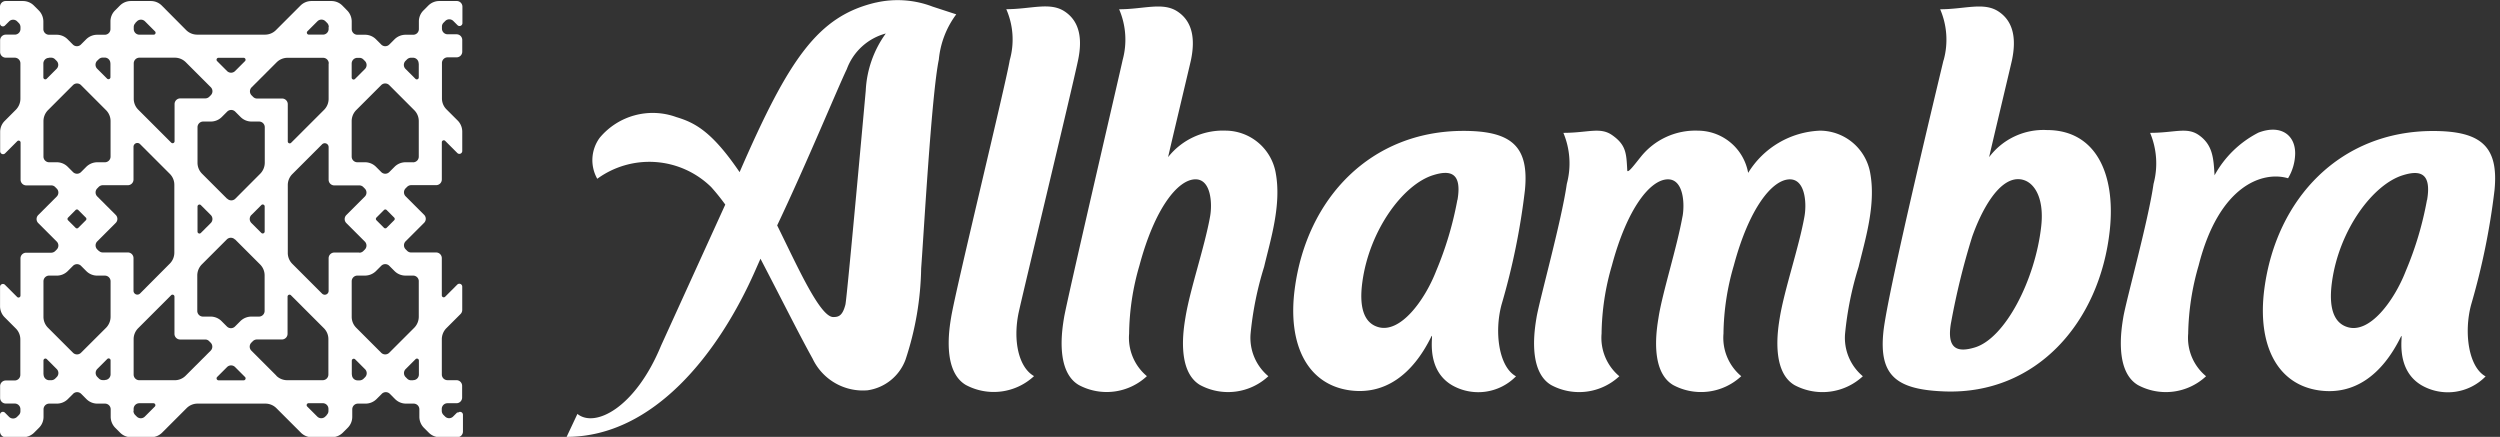 <svg xmlns="http://www.w3.org/2000/svg" xmlns:xlink="http://www.w3.org/1999/xlink" width="162.14" height="28.335" viewBox="0 0 162.14 28.335">
  <rect x="0" y="0" width="162.14" height="28.335" fill="#333333" stroke="none"/>
  <defs>
    <clipPath id="clip-path">
      <path id="Trazado_873" data-name="Trazado 873" d="M0,0H162.14V28.335H0Z" fill="#fff"/>
    </clipPath>
    <clipPath id="clip-path-2">
      <path id="Trazado_872" data-name="Trazado 872" d="M0,0H161.82V28.335H0Z" fill="#fff"/>
    </clipPath>
  </defs>
  <g id="logo-menu-alhambra" clip-path="url(#clip-path)">
    <g id="Grupo_5052" data-name="Grupo 5052" clip-path="url(#clip-path-2)">
      <path id="Trazado_870" data-name="Trazado 870" d="M29.659,26.719l-.268.268a.368.368,0,0,1-.528,0l-.1-.1a.379.379,0,0,1-.112-.26V26.5a.368.368,0,0,1,.372-.372H29.6a.368.368,0,0,0,.372-.372v-.751a.368.368,0,0,0-.372-.372h-.573a.368.368,0,0,1-.372-.372V21.973a1.022,1.022,0,0,1,.29-.707l.922-.922a.379.379,0,0,0,.112-.26V18.566a.188.188,0,0,0-.32-.134l-.789.789a.126.126,0,0,1-.216-.089v-2.41a.368.368,0,0,0-.372-.372H26.661a.35.35,0,0,1-.26-.112l-.089-.089a.368.368,0,0,1,0-.528l1.19-1.19a.368.368,0,0,0,0-.528l-1.19-1.19a.368.368,0,0,1,0-.528l.089-.089a.379.379,0,0,1,.26-.112h1.622a.368.368,0,0,0,.372-.372V9.2a.127.127,0,0,1,.216-.089l.789.789a.187.187,0,0,0,.32-.134V8.508a1.022,1.022,0,0,0-.29-.707l-.737-.736a1,1,0,0,1-.29-.707V4.067a.368.368,0,0,1,.372-.372h.573a.368.368,0,0,0,.372-.372V2.572a.368.368,0,0,0-.372-.372h-.573a.368.368,0,0,1-.372-.372V1.7a.349.349,0,0,1,.112-.26l.1-.1a.368.368,0,0,1,.528,0l.268.268a.187.187,0,0,0,.32-.134V.414a.368.368,0,0,0-.372-.372H28.491a1.009,1.009,0,0,0-.707.29L27.457.66a1,1,0,0,0-.29.707v.491a.368.368,0,0,1-.372.372H26.3a1.022,1.022,0,0,0-.707.29l-.342.342a.368.368,0,0,1-.528,0l-.342-.342a1,1,0,0,0-.707-.29h-.491a.368.368,0,0,1-.372-.372V1.367a1.022,1.022,0,0,0-.29-.707L22.2.333a1,1,0,0,0-.707-.29H20.2a1.009,1.009,0,0,0-.707.29l-1.6,1.6a1,1,0,0,1-.707.29h-4.4a1.009,1.009,0,0,1-.707-.29L10.489.333a1,1,0,0,0-.707-.29H8.488a1.009,1.009,0,0,0-.707.29L7.454.66a1,1,0,0,0-.29.707v.491a.368.368,0,0,1-.372.372H6.3a1.022,1.022,0,0,0-.707.29l-.342.342a.368.368,0,0,1-.528,0L4.382,2.52a1,1,0,0,0-.707-.29H3.184a.368.368,0,0,1-.372-.372V1.367A1.022,1.022,0,0,0,2.522.66L2.195.333a1,1,0,0,0-.707-.29H.372A.368.368,0,0,0,0,.414V1.5a.188.188,0,0,0,.32.134l.268-.268a.368.368,0,0,1,.528,0l.1.1a.379.379,0,0,1,.112.26V1.85a.368.368,0,0,1-.372.372H.379a.368.368,0,0,0-.372.372v.751a.368.368,0,0,0,.372.372H.952a.368.368,0,0,1,.372.372V6.381a1.022,1.022,0,0,1-.29.707L.3,7.824a1,1,0,0,0-.29.707V9.788a.188.188,0,0,0,.32.134l.789-.789a.126.126,0,0,1,.216.089v2.41A.368.368,0,0,0,1.7,12H3.325a.349.349,0,0,1,.26.112l.089.089a.368.368,0,0,1,0,.528l-1.19,1.19a.368.368,0,0,0,0,.528l1.19,1.19a.368.368,0,0,1,0,.528l-.089.089a.378.378,0,0,1-.26.112H1.7a.368.368,0,0,0-.372.372v2.41a.127.127,0,0,1-.216.089l-.789-.789a.187.187,0,0,0-.32.134v1.257a1.022,1.022,0,0,0,.29.707l.736.737a1,1,0,0,1,.29.707v2.291a.368.368,0,0,1-.372.372H.379a.368.368,0,0,0-.372.372v.751a.368.368,0,0,0,.372.372H.952a.368.368,0,0,1,.372.372v.127a.349.349,0,0,1-.112.26l-.1.1a.368.368,0,0,1-.528,0L.32,26.741a.187.187,0,0,0-.32.134v1.086a.368.368,0,0,0,.372.372H1.5a1.022,1.022,0,0,0,.707-.29l.327-.327a1,1,0,0,0,.29-.707v-.484a.368.368,0,0,1,.372-.372H3.69a1.009,1.009,0,0,0,.707-.29l.342-.342a.368.368,0,0,1,.528,0l.342.342a1,1,0,0,0,.707.29h.491a.368.368,0,0,1,.372.372v.484a1.022,1.022,0,0,0,.29.707l.327.327a1,1,0,0,0,.707.29H9.8a1.022,1.022,0,0,0,.707-.29l1.6-1.6a1,1,0,0,1,.707-.29h4.4a1.009,1.009,0,0,1,.707.29l1.6,1.6a1,1,0,0,0,.707.29h1.294a1.022,1.022,0,0,0,.707-.29l.327-.327a1,1,0,0,0,.29-.707v-.484a.368.368,0,0,1,.372-.372h.491a1.009,1.009,0,0,0,.707-.29l.342-.342a.368.368,0,0,1,.528,0l.342.342a1,1,0,0,0,.707.29h.491a.368.368,0,0,1,.372.372v.484a1.021,1.021,0,0,0,.29.707l.327.327a1,1,0,0,0,.707.29h1.131a.368.368,0,0,0,.372-.372V26.875a.188.188,0,0,0-.32-.134ZM12.81,14.995V13.366a.128.128,0,0,1,.216-.089l.64.64a.368.368,0,0,1,0,.528l-.64.64a.126.126,0,0,1-.216-.089Zm3.5-1.079.64-.64a.126.126,0,0,1,.216.089v1.629a.128.128,0,0,1-.216.089l-.64-.64A.368.368,0,0,1,16.306,13.916ZM14.722,12.86,13.1,11.238a1,1,0,0,1-.29-.707v-2.3a.368.368,0,0,1,.372-.372h.491a1.009,1.009,0,0,0,.707-.29l.35-.35a.368.368,0,0,1,.528,0l.35.35a1,1,0,0,0,.707.29H16.8a.368.368,0,0,1,.372.372v2.3a1.022,1.022,0,0,1-.29.707L15.265,12.86a.368.368,0,0,1-.528,0h-.015Zm.528,2.648,1.622,1.622a1,1,0,0,1,.29.707v2.3a.368.368,0,0,1-.372.372H16.3a1.022,1.022,0,0,0-.707.29l-.35.35a.368.368,0,0,1-.528,0l-.35-.35a1,1,0,0,0-.707-.29h-.491a.368.368,0,0,1-.372-.372v-2.3a1.022,1.022,0,0,1,.29-.707l1.622-1.622a.368.368,0,0,1,.528,0h.015Zm.64-11.568-.64.64a.368.368,0,0,1-.528,0l-.64-.64a.126.126,0,0,1,.089-.216H15.8A.128.128,0,0,1,15.89,3.941ZM8.778,1.463l.1-.1a.368.368,0,0,1,.528,0l.647.647a.126.126,0,0,1-.089.216H9.046a.368.368,0,0,1-.372-.372V1.731a.349.349,0,0,1,.112-.26Zm12.535.26V1.85a.368.368,0,0,1-.372.372h-.915a.128.128,0,0,1-.089-.216l.647-.647a.368.368,0,0,1,.528,0l.1.1a.378.378,0,0,1,.112.26l-.007.007ZM8.666,26.629V26.5a.368.368,0,0,1,.372-.372h.915a.127.127,0,0,1,.089.216l-.647.647a.368.368,0,0,1-.528,0l-.1-.1a.379.379,0,0,1-.112-.26l.007-.007Zm12.535.26-.1.1a.368.368,0,0,1-.528,0l-.647-.647a.126.126,0,0,1,.089-.216h.915a.368.368,0,0,1,.372.372v.127a.35.35,0,0,1-.112.26l.007.007ZM9.038,3.717h2.3a1.009,1.009,0,0,1,.707.29l1.622,1.622a.368.368,0,0,1,0,.528l-.089.089a.379.379,0,0,1-.26.112H11.694a.368.368,0,0,0-.372.372V9.14a.128.128,0,0,1-.216.089L8.964,7.087a1,1,0,0,1-.29-.707V4.089a.368.368,0,0,1,.372-.372H9.038Zm-5.847,0h.126a.349.349,0,0,1,.26.112l.089.089a.368.368,0,0,1,0,.528l-.64.64A.126.126,0,0,1,2.812,5V4.1a.368.368,0,0,1,.372-.372l.007-.007Zm3.972.372v.9a.128.128,0,0,1-.216.089l-.64-.64a.368.368,0,0,1,0-.528L6.4,3.822a.379.379,0,0,1,.26-.112h.126a.368.368,0,0,1,.372.372l.007.007ZM2.819,24.256v-.9a.127.127,0,0,1,.216-.089l.64.64a.368.368,0,0,1,0,.528l-.089.089a.378.378,0,0,1-.26.112H3.2a.368.368,0,0,1-.372-.372l-.007-.007Zm3.972.372H6.665a.349.349,0,0,1-.26-.112l-.089-.089a.368.368,0,0,1,0-.528l.64-.64a.126.126,0,0,1,.216.089v.9a.368.368,0,0,1-.372.372l-.007.007ZM2.819,10.13v-2.3a1.022,1.022,0,0,1,.29-.707L4.731,5.5a.368.368,0,0,1,.528,0L6.881,7.124a1,1,0,0,1,.29.707v2.3A.368.368,0,0,1,6.8,10.5H6.308a1.022,1.022,0,0,0-.707.29l-.342.342a.368.368,0,0,1-.528,0l-.342-.342a1,1,0,0,0-.707-.29H3.191a.368.368,0,0,1-.372-.372Zm.372,7.722h.491a1.008,1.008,0,0,0,.707-.29l.342-.342a.368.368,0,0,1,.528,0l.342.342a1,1,0,0,0,.707.29H6.8a.368.368,0,0,1,.372.372v2.3a1.022,1.022,0,0,1-.29.707L5.259,22.85a.368.368,0,0,1-.528,0L3.109,21.229a1,1,0,0,1-.29-.707v-2.3a.368.368,0,0,1,.372-.372Zm2.373-3.586-.484.484a.122.122,0,0,1-.179,0l-.484-.484a.122.122,0,0,1,0-.179L4.9,13.6a.122.122,0,0,1,.179,0l.484.484A.122.122,0,0,1,5.564,14.266ZM6.4,16.245l-.089-.089a.368.368,0,0,1,0-.528l1.19-1.19a.368.368,0,0,0,0-.528l-1.19-1.19a.368.368,0,0,1,0-.528L6.4,12.1a.379.379,0,0,1,.26-.112H8.287a.368.368,0,0,0,.372-.372V9.5a.249.249,0,0,1,.424-.179l1.934,1.934a1,1,0,0,1,.29.707v4.4a1.009,1.009,0,0,1-.29.707L9.083,19.012a.249.249,0,0,1-.424-.179V16.721a.368.368,0,0,0-.372-.372H6.665a.349.349,0,0,1-.26-.112v.007Zm4.939,8.391h-2.3a.368.368,0,0,1-.372-.372V21.973a1.009,1.009,0,0,1,.29-.707l2.142-2.142a.126.126,0,0,1,.216.089v2.41a.368.368,0,0,0,.372.372h1.622a.349.349,0,0,1,.26.112l.089.089a.368.368,0,0,1,0,.528l-1.622,1.622a1,1,0,0,1-.707.29ZM21.313,4.1V6.388a1.009,1.009,0,0,1-.29.707L18.88,9.237a.126.126,0,0,1-.216-.089V6.738a.368.368,0,0,0-.372-.372H16.671a.349.349,0,0,1-.26-.112l-.089-.089a.368.368,0,0,1,0-.528l1.622-1.622a1,1,0,0,1,.707-.29h2.3a.368.368,0,0,1,.372.372h-.007Zm5.847,0V5a.127.127,0,0,1-.216.089l-.64-.64a.368.368,0,0,1,0-.528l.089-.089a.379.379,0,0,1,.26-.112h.126a.368.368,0,0,1,.372.372l.007.007Zm-3.972-.372h.127a.349.349,0,0,1,.26.112l.089.089a.368.368,0,0,1,0,.528l-.64.64A.126.126,0,0,1,22.808,5V4.1a.368.368,0,0,1,.372-.372Zm3.6,20.911h-.127a.349.349,0,0,1-.26-.112l-.089-.089a.368.368,0,0,1,0-.528l.64-.64a.126.126,0,0,1,.216.089v.9a.368.368,0,0,1-.372.372l-.007.007Zm-3.972-.372v-.9a.128.128,0,0,1,.216-.089l.64.64a.368.368,0,0,1,0,.528l-.089.089a.379.379,0,0,1-.26.111h-.126a.368.368,0,0,1-.372-.372ZM26.788,10.5H26.3a1.009,1.009,0,0,0-.707.29l-.342.342a.368.368,0,0,1-.528,0l-.342-.342a1,1,0,0,0-.707-.29H23.18a.368.368,0,0,1-.372-.372v-2.3a1.022,1.022,0,0,1,.29-.707L24.72,5.5a.368.368,0,0,1,.528,0L26.87,7.124a1,1,0,0,1,.29.707v2.3a.368.368,0,0,1-.372.372Zm.372,7.722v2.3a1.022,1.022,0,0,1-.29.707L25.248,22.85a.368.368,0,0,1-.528,0L23.1,21.229a1,1,0,0,1-.29-.707v-2.3a.368.368,0,0,1,.372-.372h.491a1.022,1.022,0,0,0,.707-.29l.342-.342a.368.368,0,0,1,.528,0l.342.342a1,1,0,0,0,.707.29h.491a.368.368,0,0,1,.372.372Zm-2.745-4.136L24.9,13.6a.122.122,0,0,1,.179,0l.483.484a.122.122,0,0,1,0,.179l-.483.484a.122.122,0,0,1-.179,0l-.483-.484a.122.122,0,0,1,0-.179Zm-1.108,2.269H21.685a.368.368,0,0,0-.372.372v2.113a.249.249,0,0,1-.424.179l-1.934-1.934a1,1,0,0,1-.29-.707v-4.4a1.008,1.008,0,0,1,.29-.707l1.934-1.934a.249.249,0,0,1,.424.179v2.113a.368.368,0,0,0,.372.372h1.622a.349.349,0,0,1,.26.112l.089.089a.368.368,0,0,1,0,.528l-1.19,1.19a.368.368,0,0,0,0,.528l1.19,1.19a.368.368,0,0,1,0,.528l-.089.089a.379.379,0,0,1-.26.112v-.007Zm-5.378,7.989-1.622-1.622a.368.368,0,0,1,0-.528l.089-.089a.379.379,0,0,1,.26-.112h1.622a.368.368,0,0,0,.372-.372v-2.41a.128.128,0,0,1,.216-.089l2.142,2.142a1,1,0,0,1,.29.707v2.291a.368.368,0,0,1-.372.372h-2.3a1.008,1.008,0,0,1-.707-.29Zm-3.846.082.64-.64a.368.368,0,0,1,.528,0l.64.64a.126.126,0,0,1-.089.216H14.171A.127.127,0,0,1,14.082,24.427Z" transform="translate(0 0.024)" fill="#fff"/>
      <path id="Trazado_871" data-name="Trazado 871" d="M130.22,11.374A6.744,6.744,0,0,1,133.07,8.6c1.443-.55,2.4.149,2.381,1.376a3.215,3.215,0,0,1-.461,1.584c-1.637-.484-4.478.446-5.8,5.661a16.636,16.636,0,0,0-.677,4.419,3.227,3.227,0,0,0,1.16,2.76,3.825,3.825,0,0,1-4.419.573c-1.54-.915-1.064-3.7-.952-4.382.186-1.123,1.622-6.256,1.964-8.666a5.122,5.122,0,0,0-.223-3.31c1.592,0,2.38-.394,3.154.141.93.647.96,1.54,1.027,2.619Zm-34.5,2.656c.149-.833.06-2.4-.945-2.4-1.146,0-2.648,1.882-3.638,5.587a16.267,16.267,0,0,0-.669,4.419A3.243,3.243,0,0,0,91.62,24.4a3.825,3.825,0,0,1-4.419.573c-1.547-.915-1.064-3.7-.952-4.382.186-1.123,1.622-6.256,1.964-8.666a5.122,5.122,0,0,0-.223-3.31c1.592,0,2.38-.394,3.154.141.93.647.93,1.205.989,2.276,0,.3.55-.461.863-.841a4.528,4.528,0,0,1,3.727-1.718,3.323,3.323,0,0,1,3.251,2.738,5.73,5.73,0,0,1,4.664-2.738,3.323,3.323,0,0,1,3.251,2.738c.387,2.09-.335,4.352-.751,6.093a21.375,21.375,0,0,0-.878,4.337,3.243,3.243,0,0,0,1.153,2.76,3.848,3.848,0,0,1-4.434.573c-1.54-.915-1.064-3.7-.952-4.382.305-1.845,1.25-4.582,1.6-6.561.149-.833.06-2.4-.945-2.4-1.146,0-2.648,1.882-3.638,5.587a16.274,16.274,0,0,0-.67,4.419,3.244,3.244,0,0,0,1.153,2.76,3.825,3.825,0,0,1-4.419.573c-1.54-.915-1.056-3.7-.945-4.382.245-1.592,1.183-4.493,1.555-6.561ZM59.4,3.912A4.982,4.982,0,0,0,59.178.6c1.6,0,2.827-.484,3.779.141,1.056.692,1.138,1.919.878,3.162-.045.216-1.443,6.078-1.48,6.286a4.537,4.537,0,0,1,3.727-1.718,3.323,3.323,0,0,1,3.251,2.738c.387,2.09-.342,4.352-.751,6.093a21.352,21.352,0,0,0-.878,4.337,3.243,3.243,0,0,0,1.153,2.76,3.836,3.836,0,0,1-4.426.573c-1.547-.915-1.064-3.7-.952-4.382.3-1.845,1.25-4.582,1.6-6.561.149-.833.06-2.4-.945-2.4-1.146,0-2.648,1.882-3.638,5.587a16.274,16.274,0,0,0-.67,4.419,3.243,3.243,0,0,0,1.153,2.76,3.824,3.824,0,0,1-4.419.573c-1.547-.915-1.064-3.7-.952-4.382.186-1.123,3.757-16.455,3.794-16.678Zm-6.74,16.366c-.379,1.837.007,3.548,1,4.114a3.836,3.836,0,0,1-4.426.573c-1.54-.915-1.064-3.7-.952-4.382.3-1.845,3.593-15.324,3.8-16.678a4.892,4.892,0,0,0-.223-3.31c1.6,0,2.827-.484,3.779.141,1.056.692,1.138,1.919.878,3.162-.379,1.823-3.675,15.5-3.853,16.373ZM37,14.617c1.309,2.648,2.775,5.944,3.638,5.944.335,0,.6-.067.789-.811.1-.4,1.317-13.859,1.317-13.859a6.871,6.871,0,0,1,1.3-3.719,3.72,3.72,0,0,0-2.529,2.314C40.96,5.631,38.907,10.607,37,14.617ZM43.408.163c-3.757.878-5.639,3.623-8.845,11-1.785-2.626-2.886-3.206-4.106-3.571a4.474,4.474,0,0,0-4.969,1.346,2.454,2.454,0,0,0-.156,2.656,5.735,5.735,0,0,1,7.387.536,13.643,13.643,0,0,1,.915,1.138l-4.166,9.15c-1.666,4.039-4.285,5.349-5.423,4.426l-.7,1.488c5.676,0,9.9-5.49,12.23-10.779l.342-.774c1.428,2.737,2.477,4.85,3.385,6.487a3.605,3.605,0,0,0,3.563,2.046,3.09,3.09,0,0,0,2.462-1.994A19.741,19.741,0,0,0,46.339,17.4c.171-2.247.669-11.248,1.146-13.539A5.812,5.812,0,0,1,48.615.929l-1.532-.5a6.346,6.346,0,0,0-3.69-.26l.015-.007ZM144,12.965a21.705,21.705,0,0,1-1.376,4.612c-.751,1.927-2.336,4.077-3.772,3.638-.848-.253-1.257-1.168-1.012-2.938.461-3.355,2.648-6.323,4.612-6.918,1.108-.342,1.853-.141,1.555,1.614Zm3.8,11.449a3.426,3.426,0,0,1-4.151.573c-1.875-1.109-1.108-3.615-1.346-3.139-1.22,2.477-3.028,3.8-5.326,3.467-2.752-.409-3.987-3.028-3.526-6.569.774-5.9,4.947-10.251,10.942-10.251,3.14,0,4.263,1.019,3.987,3.839a45.509,45.509,0,0,1-1.518,7.431c-.475,1.778-.178,4.039.946,4.649Zm-34.666-3.489a46.678,46.678,0,0,1,1.369-5.572c.588-1.666,1.681-3.734,2.976-3.734.974,0,1.726,1.116,1.5,3.072-.387,3.459-2.336,7.246-4.3,7.841-1.108.335-1.852.141-1.547-1.607ZM112.65,3.912A4.982,4.982,0,0,0,112.427.6c1.592,0,2.827-.484,3.779.141,1.056.692,1.138,1.919.878,3.162-.045.216-1.443,6.078-1.48,6.286a4.405,4.405,0,0,1,3.742-1.756c3.236,0,4.463,2.931,4.084,6.479-.64,6-4.768,10.682-10.7,10.474-3.139-.111-4.27-1.019-3.987-3.838.26-2.626,3.891-17.563,3.9-17.638h.007ZM81.116,12.958A22.167,22.167,0,0,1,79.74,17.57c-.751,1.927-2.336,4.076-3.772,3.638-.848-.253-1.257-1.168-1.012-2.938.461-3.355,2.648-6.323,4.612-6.918,1.108-.342,1.852-.141,1.555,1.614l-.007-.007Zm3.8,11.449a3.425,3.425,0,0,1-4.151.573c-1.875-1.108-1.108-3.615-1.346-3.139-1.22,2.477-3.035,3.8-5.326,3.467-2.752-.409-3.995-3.028-3.526-6.569.774-5.9,4.947-10.251,10.943-10.251,3.139,0,4.263,1.019,3.987,3.839a44.806,44.806,0,0,1-1.518,7.432c-.476,1.778-.179,4.039.945,4.649h-.007Z" transform="translate(13.404 0.001)" fill="#fff" fill-rule="evenodd"/>
    </g>
  </g>
</svg>
